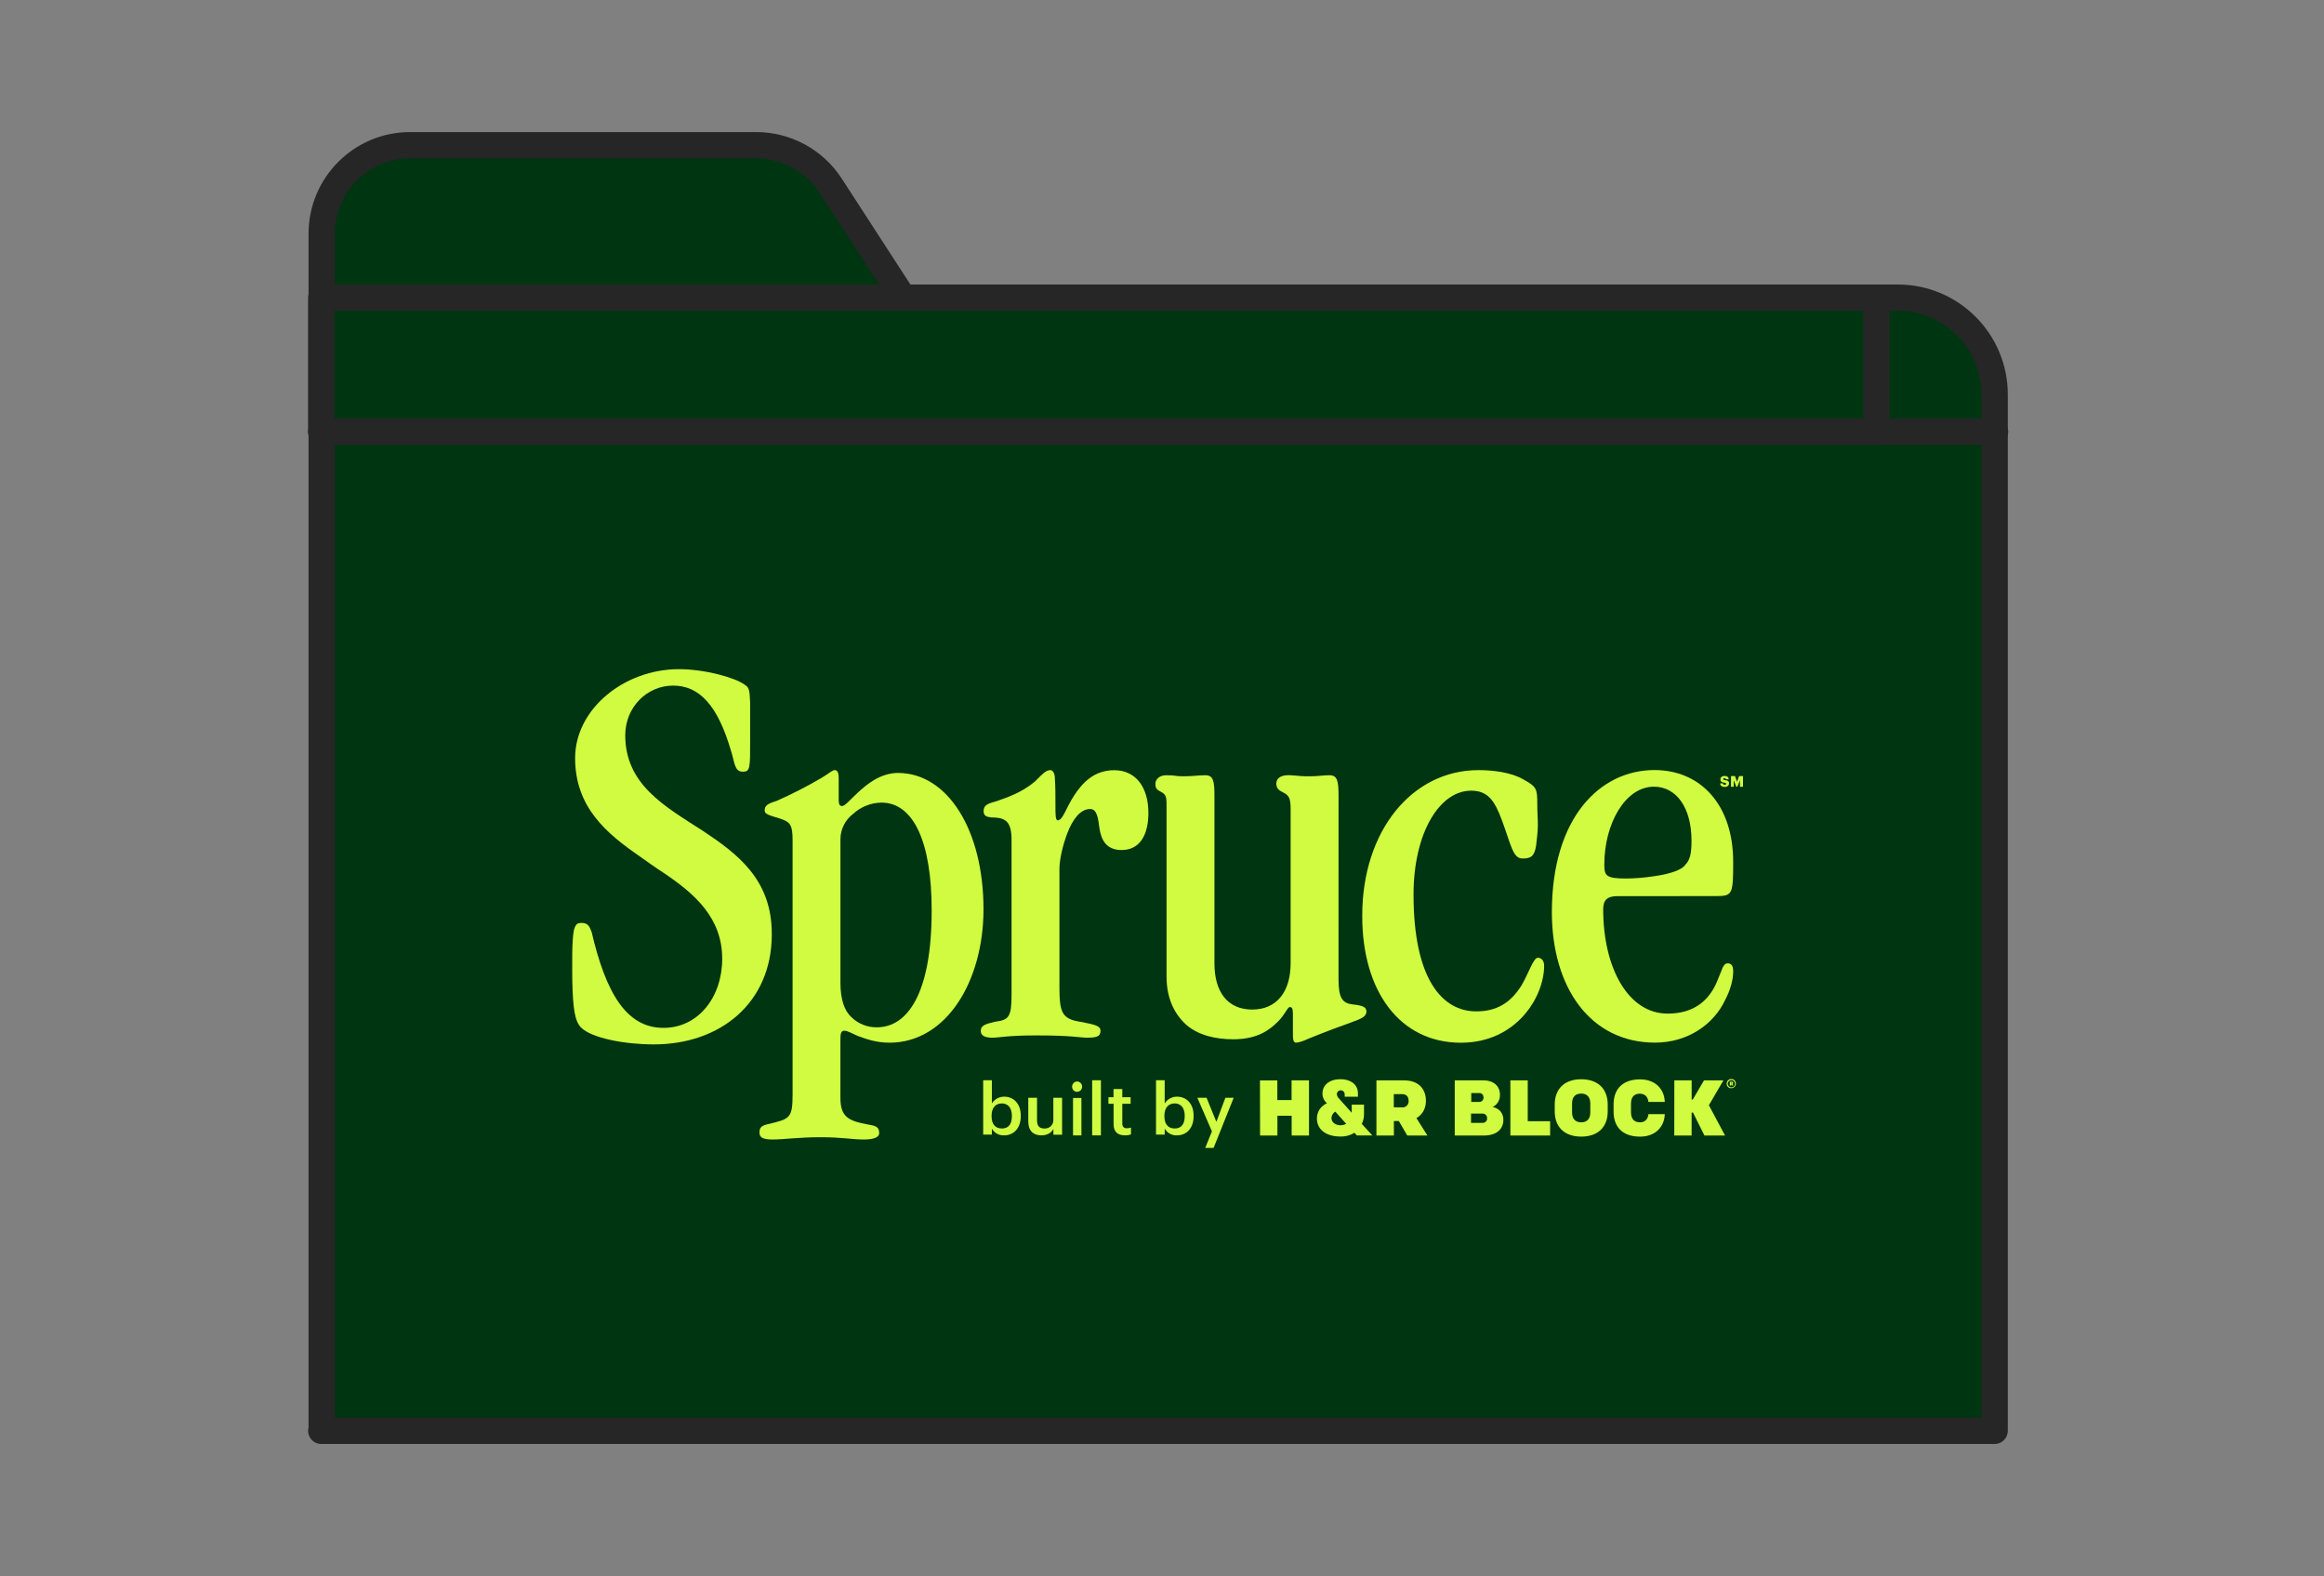 <svg width="264" height="179" viewBox="0 0 264 179" fill="none" xmlns="http://www.w3.org/2000/svg">
<rect x="0" y="0" width="264" height="179" fill="#808080" stroke="none"/>
<path d="M36.493 162.508H226.586V44.8C226.586 38.731 221.661 33.805 215.591 33.805H102.61L94.351 21.069C92.511 18.234 89.327 16.492 85.894 16.492H46.592C41.02 16.492 36.542 21.02 36.542 26.542V162.508H36.493Z" fill="#003512"/>
<path d="M87.675 106.117C87.675 113.888 81.842 118.617 74.269 118.617C70.966 118.617 67.274 117.906 66.043 116.739C65.332 116.028 65.073 114.796 65.007 111.169C65.007 109.355 64.942 106.901 65.202 105.598C65.396 104.951 65.591 104.821 66.043 104.821C66.821 104.821 66.951 105.209 67.21 105.858C68.829 112.788 71.16 116.739 75.37 116.739C79.321 116.739 82.041 113.241 82.041 108.901C82.041 104.239 78.933 101.519 75.37 99.122C74.464 98.538 73.556 97.891 72.65 97.244C68.893 94.653 65.332 91.674 65.332 86.101C65.332 80.528 70.902 76 77.119 76C80.098 76 83.531 76.972 84.567 77.749C85.086 78.073 85.15 78.266 85.215 79.821V84.09C85.215 87.263 85.215 87.646 84.373 87.646C83.401 87.646 83.465 86.546 83.013 85.185C81.523 80.134 79.456 77.867 76.469 77.867C73.481 77.867 71.028 80.328 71.028 83.502C71.028 89.072 75.439 91.533 79.772 94.314C83.787 96.971 87.672 99.884 87.672 106.037L87.675 106.117Z" fill="#D0FB41"/>
<path d="M95.469 124.691C95.469 126.825 96.375 127.281 98.383 127.67C99.484 127.865 99.872 127.929 99.872 128.707C99.872 129.095 99.42 129.418 98.124 129.418C96.764 129.418 95.792 129.159 93.144 129.159C90.747 129.159 88.999 129.418 87.768 129.418C86.603 129.418 86.278 129.159 86.278 128.641C86.278 128.188 86.344 127.865 87.25 127.67C89.711 127.088 90.036 127.022 90.036 124.302V95.43C90.036 93.681 89.775 93.359 88.613 92.969C87.318 92.58 86.865 92.451 86.865 92.062C86.865 91.479 87.189 91.286 88.225 90.961C89.997 90.176 91.724 89.29 93.396 88.306C94.238 87.787 94.561 87.464 94.819 87.464C95.076 87.464 95.273 87.658 95.273 88.371V90.897C95.273 91.35 95.402 91.544 95.661 91.544C95.985 91.544 96.569 90.833 97.409 90.055C98.511 89.018 100.066 87.787 102.009 87.787C107.643 87.787 111.723 94.265 111.723 103.268C111.723 111.428 107.514 118.422 101.037 118.422C99.482 118.422 98.317 117.97 97.409 117.645C96.698 117.321 96.244 117.062 95.92 117.062C95.468 117.062 95.468 117.516 95.468 118.293V124.691H95.469ZM105.833 103.332C105.833 95.754 103.824 91.156 100.133 91.156C98.93 91.17 97.775 91.633 96.894 92.451C96.007 93.129 95.482 94.179 95.472 95.296V111.622C95.472 113.5 95.924 114.796 96.703 115.509C97.478 116.273 98.528 116.692 99.616 116.674C103.049 116.674 105.835 112.918 105.835 103.397V103.332H105.833Z" fill="#D0FB41"/>
<path d="M114.91 95.43C114.91 93.296 114.263 92.839 112.578 92.839C112.06 92.775 111.736 92.646 111.736 92.128C111.736 91.481 112.124 91.287 113.096 91.028C114.392 90.574 116.011 90.056 117.565 88.76C118.407 87.918 118.795 87.466 119.315 87.466C119.574 87.466 119.833 87.789 119.833 88.437C119.897 89.278 119.897 90.379 119.897 91.675C119.897 92.518 119.897 93.165 120.156 93.165C120.739 93.165 121.063 91.805 122.035 90.32C122.941 88.96 124.236 87.474 126.568 87.474C129.029 87.474 130.455 89.416 130.455 92.331C130.455 94.729 129.547 96.541 127.41 96.541C125.661 96.541 125.078 95.376 124.885 94.016C124.755 92.979 124.626 91.882 123.847 91.882C122.682 91.882 121.84 93.112 121.257 94.603C120.675 96.157 120.35 97.647 120.35 98.748V112.09C120.35 114.935 120.609 115.716 122.682 116.041C124.367 116.365 125.014 116.494 125.014 117.076C125.014 117.725 124.56 117.855 123.459 117.855C122.748 117.855 121.84 117.596 117.694 117.596C114.392 117.596 113.485 117.855 112.773 117.855C111.931 117.855 111.413 117.66 111.413 117.076C111.413 116.429 111.995 116.3 113.032 116.041C114.586 115.846 114.91 115.523 114.91 112.996V95.43Z" fill="#D0FB41"/>
<path d="M152.055 90.378C152.055 88.695 151.924 88.047 151.018 88.047C150.307 88.047 149.674 88.167 148.831 88.167C147.601 88.167 147.818 88.12 146.579 88.047C145.738 87.998 144.989 88.23 144.989 89.018C144.989 89.527 145.285 89.766 145.723 89.981C146.434 90.332 146.613 90.637 146.613 91.933V109.372C146.613 112.645 145.03 114.658 142.243 114.658C139.456 114.658 137.959 112.666 137.959 109.422V90.378C137.959 88.695 137.828 88.047 136.922 88.047C136.211 88.047 135.346 88.167 134.503 88.167C133.273 88.167 133.712 88.047 132.482 88.047C131.639 88.047 131.251 88.565 131.251 89.018C131.251 89.527 131.413 89.698 131.851 89.913C132.563 90.264 132.516 90.637 132.516 91.933V110.91C132.516 113.5 133.487 115.249 134.784 116.415C136.144 117.581 138.087 118.034 140.094 118.034C142.94 118.034 144.269 116.914 145.182 116.015C145.984 115.228 146.252 114.377 146.511 114.377C146.77 114.377 146.871 114.507 146.871 115.221V117.64C146.871 118.157 147 118.416 147.194 118.416C147.453 118.416 147.648 118.352 148.036 118.223C148.942 117.835 150.691 117.122 153.412 116.15C154.835 115.632 155.161 115.439 155.225 114.919C155.225 114.402 154.901 114.208 153.671 114.077C152.505 113.948 152.052 113.366 152.052 111.232L152.055 90.378Z" fill="#D0FB41"/>
<path d="M154.747 103.979C154.747 94.394 160.382 87.464 167.96 87.464C169.644 87.464 171.652 87.723 173.012 88.5C174.567 89.342 174.631 89.601 174.631 91.286C174.631 92.256 174.696 92.969 174.696 93.747C174.696 94.394 174.567 95.43 174.501 96.013C174.308 97.308 173.854 97.503 172.948 97.503C171.847 97.503 171.652 95.948 170.616 93.164C169.774 90.897 169 89.8 167.119 89.8C163.491 89.8 160.574 94.657 160.574 101.587C160.574 111.174 163.813 114.865 167.698 114.865C170.03 114.865 171.585 113.892 172.82 111.95C173.662 110.528 174.18 108.776 174.698 108.776C175.151 108.776 175.409 109.165 175.409 109.684C175.409 113.181 172.3 118.426 165.952 118.426C159.022 118.426 154.747 112.593 154.747 104.049V103.979Z" fill="#D0FB41"/>
<path d="M183.737 101.778C182.572 101.778 182.118 102.23 182.118 103.268C182.118 109.939 184.964 115.12 189.437 115.12C192.424 115.12 194.166 113.629 195.072 111.421C195.59 110.254 195.719 109.412 196.237 109.412C196.627 109.412 196.886 109.607 196.886 110.32C196.886 111.292 196.562 112.454 195.978 113.558C194.684 116.344 191.71 118.415 188.011 118.415C180.691 118.415 176.288 112.198 176.288 103.583C176.288 92.897 181.728 87.457 187.946 87.457C193.127 87.457 196.885 91.342 196.885 97.884C196.885 101.512 196.819 101.771 195.007 101.771L183.737 101.778ZM182.248 98.221C182.248 99.452 182.443 99.775 184.709 99.775C185.772 99.766 186.833 99.68 187.883 99.516C189.827 99.257 191.121 98.739 191.44 98.221C191.958 97.703 192.151 96.991 192.151 95.501C192.151 91.68 190.403 89.348 187.883 89.348C184.58 89.348 182.248 93.623 182.248 98.156V98.221Z" fill="#D0FB41"/>
<path d="M152.269 127.802C151.842 127.802 151.25 127.557 151.25 126.977C151.263 126.679 151.423 126.408 151.679 126.25C151.679 126.25 152.706 127.399 152.924 127.632C152.725 127.746 152.499 127.804 152.269 127.802ZM154.698 127.643C154.883 127.268 154.967 126.855 154.947 126.439V125.463H153.554V126.38L152.092 124.75C151.953 124.613 151.869 124.43 151.859 124.235C151.882 123.99 152.098 123.808 152.345 123.831C152.572 123.851 152.747 124.037 152.753 124.263V124.562H154.258V124.168C154.258 123.176 153.432 122.568 152.279 122.568C151.029 122.568 150.226 123.221 150.226 124.207C150.232 124.628 150.418 125.027 150.738 125.302C150.049 125.595 149.601 126.267 149.598 127.014C149.598 128.258 150.58 129.082 152.313 129.082C152.86 129.091 153.398 128.943 153.865 128.657L154.141 128.956H155.895L154.698 127.643ZM159.283 125.771C159.661 125.796 159.989 125.511 160.013 125.135C160.015 125.098 160.013 125.06 160.013 125.023C160.013 124.557 159.763 124.265 159.285 124.265H158.331V125.762L159.285 125.771H159.283ZM158.907 127.321H158.342V128.966H156.359V122.702H159.509C161.11 122.702 161.981 123.649 161.981 125.017C161.981 125.914 161.577 126.602 160.903 126.988L162.152 128.964H159.859L158.907 127.321ZM143.139 128.966H145.111V126.72H146.729V128.966H148.698V122.702H146.719V124.937H145.101V122.71H143.129L143.139 128.966ZM168.434 127.529C168.705 127.532 168.927 127.319 168.931 127.05C168.931 127.031 168.931 127.012 168.929 126.995C168.942 126.722 168.732 126.49 168.457 126.477C168.446 126.477 168.434 126.477 168.423 126.477H167.106V127.529H168.434ZM168.043 125.148C168.303 125.154 168.517 124.948 168.523 124.69C168.523 124.667 168.523 124.647 168.519 124.624C168.532 124.372 168.338 124.155 168.083 124.141C168.069 124.141 168.056 124.141 168.043 124.141H167.131V125.148H168.043ZM165.255 122.702H168.521C169.701 122.702 170.391 123.384 170.391 124.323C170.417 124.911 170.096 125.461 169.567 125.726C170.32 125.897 170.779 126.406 170.779 127.186C170.779 128.243 170.005 128.966 168.566 128.966H165.255V122.702ZM171.574 128.964H176.09V127.338H173.548V122.7H171.574V128.964ZM180.654 126.344V125.324C180.654 124.598 180.278 124.201 179.617 124.201C178.957 124.201 178.583 124.594 178.583 125.324V126.344C178.583 127.066 178.959 127.467 179.617 127.467C180.276 127.467 180.654 127.072 180.654 126.344ZM176.613 126.228V125.44C176.613 123.741 177.65 122.575 179.623 122.575C181.597 122.575 182.633 123.741 182.633 125.44V126.228C182.633 127.929 181.599 129.089 179.623 129.089C177.648 129.089 176.613 127.929 176.613 126.228ZM186.274 127.461C185.598 127.461 185.277 127.023 185.277 126.338V125.337C185.277 124.649 185.598 124.214 186.274 124.214C186.949 124.214 187.215 124.688 187.254 125.15H189.115C189.072 123.735 188.082 122.588 186.31 122.588C184.278 122.588 183.299 123.735 183.299 125.436V126.247C183.299 127.946 184.27 129.091 186.31 129.091C188.082 129.091 189.072 127.946 189.115 126.535H187.254C187.218 126.992 186.966 127.471 186.274 127.471M190.193 128.968H192.163V126.357H192.319L193.619 128.964H195.961L194.125 125.526L195.775 122.7H193.572L192.291 124.881H192.168V122.7H190.2L190.193 128.968ZM196.686 123.058C196.712 123.064 196.738 123.047 196.744 123.02C196.75 122.994 196.733 122.968 196.706 122.962C196.701 122.962 196.693 122.962 196.688 122.962H196.644V123.058H196.688H196.686ZM196.671 123.166H196.642V123.286H196.501V122.85H196.704C196.819 122.85 196.878 122.91 196.878 123.009C196.878 123.062 196.853 123.11 196.812 123.14L196.896 123.286H196.735L196.671 123.166ZM197.086 123.084C197.086 122.86 196.902 122.676 196.676 122.676C196.45 122.676 196.266 122.86 196.266 123.084C196.266 123.309 196.45 123.492 196.676 123.492C196.891 123.505 197.073 123.342 197.086 123.131C197.086 123.116 197.086 123.099 197.086 123.084ZM196.146 123.084C196.136 122.798 196.362 122.556 196.652 122.547C196.94 122.538 197.182 122.762 197.192 123.05C197.201 123.337 196.975 123.578 196.686 123.588C196.68 123.588 196.674 123.588 196.669 123.588C196.394 123.601 196.159 123.391 196.146 123.116C196.146 123.105 196.146 123.093 196.146 123.084Z" fill="#D0FB41"/>
<path d="M112.673 128.184V128.861H111.688V122.689H112.673V125.319C112.973 124.843 113.5 124.554 114.066 124.552C115.133 124.552 115.956 125.336 115.956 126.699V126.769C115.956 128.125 115.167 128.947 114.066 128.947C113.494 128.973 112.954 128.678 112.673 128.184ZM114.947 126.78V126.715C114.947 125.778 114.457 125.319 113.813 125.319C113.129 125.319 112.641 125.778 112.641 126.715V126.78C112.641 127.724 113.105 128.167 113.822 128.167C114.539 128.167 114.947 127.691 114.947 126.78Z" fill="#D0FB41"/>
<path d="M116.81 127.366V124.681H117.804V127.254C117.804 127.886 118.076 128.17 118.651 128.17C119.181 128.194 119.63 127.797 119.657 127.28C119.657 127.243 119.657 127.205 119.657 127.168V124.681H120.651V128.872H119.662V128.216C119.448 128.625 118.995 128.949 118.296 128.949C117.445 128.953 116.811 128.48 116.811 127.366H116.81Z" fill="#D0FB41"/>
<path d="M121.79 123.444C121.775 123.121 122.017 122.848 122.331 122.832C122.645 122.817 122.91 123.065 122.927 123.388C122.941 123.711 122.699 123.984 122.385 124.001C122.376 124.001 122.367 124.001 122.358 124.001C122.053 124.01 121.799 123.763 121.79 123.45V123.444ZM121.893 124.702H122.847V128.949H121.893V124.702Z" fill="#D0FB41"/>
<path d="M124.065 122.689H125.061V128.949H124.065V122.689Z" fill="#D0FB41"/>
<path d="M126.5 127.7V125.361H125.915V124.616H126.492V123.685H127.491V124.616H128.436V125.361H127.491V127.596C127.491 127.969 127.68 128.142 127.988 128.142C128.154 128.147 128.321 128.12 128.475 128.06V128.842C128.258 128.917 128.028 128.952 127.797 128.948C126.946 128.956 126.5 128.5 126.5 127.7Z" fill="#D0FB41"/>
<path d="M132.306 128.184V128.861H131.321V122.689H132.306V125.319C132.606 124.843 133.133 124.554 133.699 124.552C134.766 124.552 135.589 125.336 135.589 126.699V126.769C135.589 128.125 134.799 128.947 133.699 128.947C133.127 128.973 132.587 128.678 132.306 128.184ZM134.58 126.78V126.715C134.58 125.778 134.09 125.319 133.447 125.319C132.762 125.319 132.274 125.778 132.274 126.715V126.78C132.274 127.724 132.738 128.167 133.455 128.167C134.172 128.167 134.58 127.691 134.58 126.78Z" fill="#D0FB41"/>
<path d="M137.672 128.489L136.016 124.681H137.065L138.176 127.411L139.199 124.681H140.142L137.863 130.372H136.911L137.672 128.489Z" fill="#D0FB41"/>
<path d="M195.404 88.974H195.735C195.744 89.06 195.782 89.132 195.927 89.132C196.027 89.132 196.082 89.082 196.082 89.011C196.082 88.939 196.037 88.915 195.89 88.894C195.547 88.853 195.432 88.752 195.432 88.507C195.432 88.288 195.613 88.127 195.903 88.127C196.193 88.127 196.36 88.249 196.381 88.507H196.06C196.054 88.429 195.986 88.37 195.907 88.376H195.903C195.809 88.376 195.761 88.417 195.761 88.478C195.761 88.54 195.798 88.578 195.949 88.598C196.256 88.632 196.414 88.712 196.414 88.975C196.414 89.197 196.238 89.379 195.926 89.379C195.587 89.373 195.414 89.231 195.404 88.974Z" fill="#D0FB41"/>
<path d="M196.637 88.144H197.091L197.323 88.792L197.555 88.144H198V89.359H197.654V88.604L197.357 89.359H197.242L196.947 88.604V89.359H196.637V88.144Z" fill="#D0FB41"/>
<path fill-rule="evenodd" clip-rule="evenodd" d="M35.05 26.542C35.05 20.2 40.191 15 46.592 15H85.894C89.831 15 93.487 16.997 95.603 20.257L95.603 20.257L103.42 32.313H215.591C222.485 32.313 228.078 37.906 228.078 44.8V162.508C228.078 163.332 227.41 164 226.585 164H36.492C35.668 164 35 163.332 35 162.508C35 162.375 35.017 162.247 35.05 162.125V26.542ZM38.035 161.015H225.093V44.8C225.093 39.555 220.836 35.298 215.591 35.298H102.609C102.104 35.298 101.632 35.042 101.357 34.617L93.099 21.882C91.534 19.471 88.822 17.985 85.894 17.985H46.592C41.849 17.985 38.035 21.839 38.035 26.542V161.015Z" fill="#262626"/>
<path fill-rule="evenodd" clip-rule="evenodd" d="M35 49.029C35 48.204 35.668 47.536 36.492 47.536H226.635C227.46 47.536 228.128 48.204 228.128 49.029C228.128 49.853 227.46 50.521 226.635 50.521H36.492C35.668 50.521 35 49.853 35 49.029Z" fill="#262626"/>
<path d="M213.153 33.805H36.493V49.029H213.153V33.805Z" fill="#003512"/>
<path fill-rule="evenodd" clip-rule="evenodd" d="M35 33.805C35 32.981 35.668 32.313 36.492 32.313H213.153C213.977 32.313 214.646 32.981 214.646 33.805V49.029C214.646 49.853 213.977 50.521 213.153 50.521H36.492C35.668 50.521 35 49.853 35 49.029V33.805ZM37.985 35.298V47.536H211.661V35.298H37.985Z" fill="#262626"/>
</svg>

